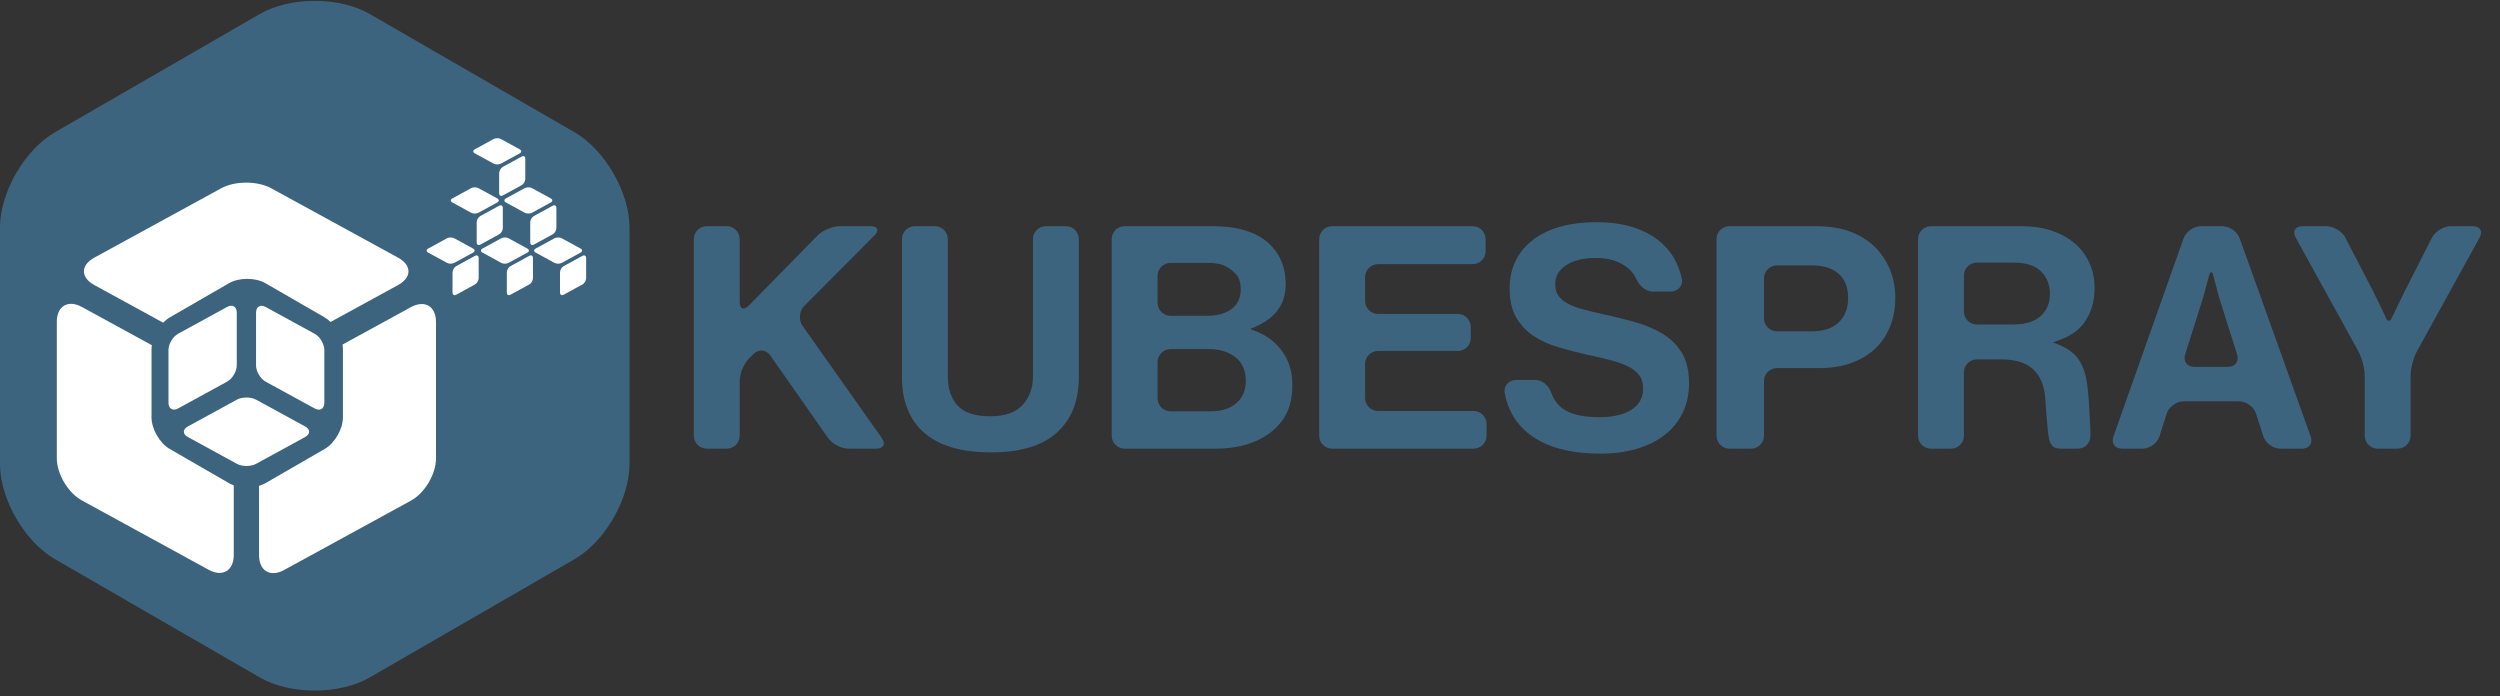 <svg width="700" height="195" xmlns="http://www.w3.org/2000/svg">
 <rect width="100%" height="100%" fill="#333333" stroke="none"/>
 <defs>
  <clipPath id="clipPath18" clipPathUnits="userSpaceOnUse">
   <path id="path16" d="m0,720l1280,0l0,-720l-1280,0l0,720z"/>
  </clipPath>
  <clipPath id="clipPath510" clipPathUnits="userSpaceOnUse">
   <path id="path508" d="m0,720l1280,0l0,-720l-1280,0l0,720z"/>
  </clipPath>
  <clipPath id="clipPath518" clipPathUnits="userSpaceOnUse">
   <path id="path516" d="m80.333,608.499l52.426,0l0,-23.87l-52.426,0l0,23.87z"/>
  </clipPath>
  <clipPath id="clipPath534" clipPathUnits="userSpaceOnUse">
   <path id="path532" d="m724.334,608.499l93.213,0l0,-23.87l-93.213,0l0,23.87z"/>
  </clipPath>
 </defs>
 <g>
  <title>background</title>
  <rect x="-1" y="-1" width="702" height="197" id="canvas_background" fill="none"/>
 </g>
 <g>
  <title>Layer 1</title>
  <g id="svg_3">
   <g id="g20" transform="matrix(1.333,0,0,-1.333,0,960) ">
    <path id="path22" d="m120.688,602.724l-43.031,-24.842c-6.374,-3.68 -16.707,-3.68 -23.082,0l-43.033,24.842c-6.375,3.68 -11.542,12.631 -11.542,19.992l0,49.688c0,7.358 5.167,16.312 11.542,19.992l43.033,24.843c6.375,3.682 16.708,3.682 23.082,0l43.031,-24.843c6.374,-3.68 11.541,-12.634 11.541,-19.992l0,-49.688c0,-7.361 -5.167,-16.312 -11.541,-19.992" fill-rule="nonzero" fill="#3d647f"/>
   </g>
   <g id="g28" transform="matrix(1.333,0,0,-1.333,0,960) ">
    <path id="path30" d="m99.738,687.969c1.045,-0.571 2.892,-1.581 3.936,-2.151c0.429,-0.235 1.126,-0.235 1.555,0l3.936,2.151c0.429,0.234 0.429,0.615 0,0.85l-3.936,2.152c-0.429,0.234 -1.126,0.234 -1.555,0l-3.936,-2.152c-0.431,-0.235 -0.431,-0.616 0,-0.85" fill-rule="nonzero" fill="#ffffff"/>
   </g>
   <g id="g32" transform="matrix(1.333,0,0,-1.333,0,960) ">
    <path id="path34" d="m104.85,683.819l0,-4.232c0,-0.49 0.348,-0.697 0.777,-0.461l3.936,2.152c0.43,0.235 0.777,0.822 0.777,1.312l0,4.232c0,0.489 -0.347,0.696 -0.777,0.461c-1.045,-0.571 -2.891,-1.58 -3.936,-2.152c-0.429,-0.234 -0.777,-0.822 -0.777,-1.312" fill-rule="nonzero" fill="#ffffff"/>
   </g>
   <g id="g36" transform="matrix(1.333,0,0,-1.333,0,960) ">
    <path id="path38" d="m106.268,677.651c1.045,-0.571 2.891,-1.581 3.936,-2.151c0.429,-0.235 1.127,-0.235 1.555,0l3.937,2.151c0.428,0.234 0.428,0.615 0,0.85l-3.937,2.152c-0.428,0.234 -1.126,0.234 -1.555,0l-3.936,-2.152c-0.43,-0.235 -0.43,-0.616 0,-0.85" fill-rule="nonzero" fill="#ffffff"/>
   </g>
   <g id="g40" transform="matrix(1.333,0,0,-1.333,0,960) ">
    <path id="path42" d="m111.38,673.501l0,-4.232c-0.001,-0.49 0.348,-0.697 0.778,-0.461l3.936,2.152c0.429,0.235 0.777,0.822 0.777,1.312l0,4.232c0,0.489 -0.348,0.696 -0.777,0.461c-1.045,-0.571 -2.891,-1.58 -3.936,-2.152c-0.43,-0.234 -0.778,-0.822 -0.778,-1.312" fill-rule="nonzero" fill="#ffffff"/>
   </g>
   <g id="g44" transform="matrix(1.333,0,0,-1.333,0,960) ">
    <path id="path46" d="m112.518,667.119c1.045,-0.571 2.891,-1.581 3.936,-2.151c0.429,-0.235 1.127,-0.235 1.555,0l3.937,2.151c0.428,0.234 0.428,0.615 0,0.85l-3.937,2.152c-0.428,0.234 -1.126,0.234 -1.555,0l-3.936,-2.152c-0.43,-0.235 -0.43,-0.616 0,-0.85" fill-rule="nonzero" fill="#ffffff"/>
   </g>
   <g id="g48" transform="matrix(1.333,0,0,-1.333,0,960) ">
    <path id="path50" d="m117.63,662.969l0,-4.232c-0.001,-0.49 0.348,-0.697 0.778,-0.461l3.936,2.152c0.429,0.235 0.777,0.822 0.777,1.312l0,4.232c0,0.489 -0.348,0.696 -0.777,0.461c-1.045,-0.571 -2.891,-1.58 -3.936,-2.152c-0.43,-0.234 -0.778,-0.822 -0.778,-1.312" fill-rule="nonzero" fill="#ffffff"/>
   </g>
   <g id="g52" transform="matrix(1.333,0,0,-1.333,0,960) ">
    <path id="path54" d="m101.344,667.119c1.045,-0.571 2.892,-1.581 3.936,-2.151c0.429,-0.235 1.127,-0.235 1.556,0l3.936,2.151c0.429,0.234 0.429,0.615 0,0.85l-3.936,2.152c-0.429,0.234 -1.127,0.234 -1.556,0l-3.936,-2.152c-0.43,-0.235 -0.43,-0.616 0,-0.85" fill-rule="nonzero" fill="#ffffff"/>
   </g>
   <g id="g56" transform="matrix(1.333,0,0,-1.333,0,960) ">
    <path id="path58" d="m106.458,662.969l0,-4.232c-0.001,-0.49 0.348,-0.697 0.777,-0.461l3.936,2.152c0.43,0.235 0.777,0.822 0.777,1.312l0,4.232c0,0.489 -0.347,0.696 -0.777,0.461c-1.045,-0.571 -2.891,-1.58 -3.936,-2.152c-0.429,-0.234 -0.777,-0.822 -0.777,-1.312" fill-rule="nonzero" fill="#ffffff"/>
   </g>
   <g id="g60" transform="matrix(1.333,0,0,-1.333,0,960) ">
    <path id="path62" d="m95.018,677.651c1.045,-0.571 2.892,-1.581 3.936,-2.151c0.429,-0.235 1.127,-0.235 1.556,0l3.936,2.151c0.429,0.234 0.429,0.615 0,0.85l-3.936,2.152c-0.429,0.234 -1.127,0.234 -1.556,0l-3.936,-2.152c-0.43,-0.235 -0.43,-0.616 0,-0.85" fill-rule="nonzero" fill="#ffffff"/>
   </g>
   <g id="g64" transform="matrix(1.333,0,0,-1.333,0,960) ">
    <path id="path66" d="m100.131,673.501l0,-4.232c-0.001,-0.49 0.348,-0.697 0.777,-0.461l3.936,2.152c0.43,0.235 0.777,0.822 0.777,1.312l0,4.232c0,0.489 -0.347,0.696 -0.777,0.461c-1.045,-0.571 -2.891,-1.58 -3.936,-2.152c-0.429,-0.234 -0.777,-0.822 -0.777,-1.312" fill-rule="nonzero" fill="#ffffff"/>
   </g>
   <g id="g68" transform="matrix(1.333,0,0,-1.333,0,960) ">
    <path id="path70" d="m89.942,667.119c1.045,-0.571 2.891,-1.581 3.936,-2.151c0.429,-0.235 1.127,-0.235 1.555,0l3.937,2.151c0.428,0.234 0.428,0.615 0,0.85l-3.937,2.152c-0.428,0.234 -1.126,0.234 -1.555,0l-3.936,-2.152c-0.43,-0.235 -0.43,-0.616 0,-0.85" fill-rule="nonzero" fill="#ffffff"/>
   </g>
   <g id="g72" transform="matrix(1.333,0,0,-1.333,0,960) ">
    <path id="path74" d="m95.054,662.969l0,-4.232c-0.001,-0.49 0.348,-0.697 0.778,-0.461l3.936,2.152c0.429,0.235 0.777,0.822 0.777,1.312l0,4.232c0,0.489 -0.348,0.696 -0.777,0.461c-1.045,-0.571 -2.891,-1.58 -3.936,-2.152c-0.43,-0.234 -0.778,-0.822 -0.778,-1.312" fill-rule="nonzero" fill="#ffffff"/>
   </g>
   <g id="g172" transform="matrix(1.333,0,0,-1.333,0,960) ">
    <path id="path174" d="m48.098,660.689c2.115,1.223 5.543,1.223 7.661,0l12.443,-7.183c0.431,-0.249 0.839,-0.585 1.226,-0.96l14.191,7.757c2.909,1.589 2.909,4.166 0,5.756l-26.639,14.565c-2.907,1.59 -7.622,1.59 -10.529,0l-26.641,-14.565c-2.907,-1.59 -2.907,-4.166 0.001,-5.755c3.812,-2.084 9.198,-5.028 14.463,-7.905c0.429,0.441 0.892,0.825 1.382,1.107l12.442,7.183z" fill-rule="nonzero" fill="#ffffff"/>
   </g>
   <g id="g176" transform="matrix(1.333,0,0,-1.333,0,960) ">
    <path id="path178" d="m86.317,655.665c-3.787,-2.071 -9.131,-4.993 -14.363,-7.854c0.051,-0.319 0.078,-0.633 0.078,-0.94l0,-14.368c0,-2.444 -1.713,-5.411 -3.83,-6.632l-12.443,-7.183c-0.403,-0.233 -0.864,-0.407 -1.343,-0.551l-0.001,-14.567c0,-3.313 2.357,-4.711 5.263,-3.121l26.64,14.57c2.907,1.589 5.265,5.565 5.265,8.878l0,28.646c0,3.314 -2.358,4.711 -5.266,3.122" fill-rule="nonzero" fill="#ffffff"/>
   </g>
   <g id="g180" transform="matrix(1.333,0,0,-1.333,0,960) ">
    <path id="path182" d="m35.656,625.871c-2.114,1.221 -3.827,4.188 -3.827,6.632l0,14.368c0,0.259 0.029,0.526 0.066,0.794c-5.338,2.918 -10.828,5.92 -14.695,8.035c-2.908,1.589 -5.266,0.192 -5.266,-3.122l0,-28.638c0,-3.314 2.358,-7.289 5.265,-8.879l26.64,-14.569c2.906,-1.59 5.263,-0.193 5.263,3.121l-0.002,14.627c-0.353,0.126 -0.694,0.27 -1.002,0.448l-12.442,7.183z" fill-rule="nonzero" fill="#ffffff"/>
   </g>
   <g id="g184" transform="matrix(1.333,0,0,-1.333,0,960) ">
    <path id="path186" d="m64.088,630.603c-2.338,1.278 -6.203,3.392 -8.982,4.91c-0.465,0.254 -0.908,0.496 -1.299,0.71c-1.123,0.613 -2.942,0.613 -4.065,0l-1.316,-0.72l-8.965,-4.9c-1.123,-0.613 -1.123,-1.607 0,-2.221l9.639,-5.27l0.642,-0.352c1.123,-0.614 2.942,-0.614 4.065,0l0.608,0.333l9.674,5.289c1.122,0.614 1.122,1.608 -0.001,2.221" fill-rule="nonzero" fill="#ffffff"/>
   </g>
   <g id="g188" transform="matrix(1.333,0,0,-1.333,0,960) ">
    <path id="path190" d="m47.702,640.016c1.121,0.614 2.031,2.148 2.031,3.427l0,1.273l0,9.785c0,1.278 -0.909,1.818 -2.031,1.204l-9.735,-5.324l-0.546,-0.299c-1.123,-0.613 -2.032,-2.148 -2.032,-3.427l0,-0.9l0,-10.156c0,-1.279 0.91,-1.819 2.032,-1.205c2.279,1.247 6.008,3.285 8.768,4.795c0.544,0.297 1.064,0.581 1.513,0.827" fill-rule="nonzero" fill="#ffffff"/>
   </g>
   <g id="g192" transform="matrix(1.333,0,0,-1.333,0,960) ">
    <path id="path194" d="m66.098,650.066l-0.604,0.33l-9.679,5.293c-1.121,0.613 -2.031,0.075 -2.031,-1.205l0.001,-9.753l0,-1.302c0,-1.279 0.911,-2.814 2.032,-3.428c0.452,-0.247 0.975,-0.533 1.523,-0.833c2.76,-1.508 6.481,-3.542 8.758,-4.788c1.121,-0.612 2.031,-0.074 2.031,1.206l0,10.133l0,0.92c0,1.279 -0.91,2.813 -2.031,3.427" fill-rule="nonzero" fill="#ffffff"/>
   </g>
   <g id="g392" transform="matrix(1.333,0,0,-1.333,0,960) ">
    <path id="path394" d="m148.46,672.666l4.193,0c1.5,0 2.723,-1.217 2.723,-2.723l0,-13.178c0,-1.506 0.852,-1.854 1.904,-0.78l14.459,14.738c1.049,1.074 3.124,1.943 4.629,1.943l6.516,0c1.504,0 1.861,-0.863 0.803,-1.93l-14.764,-14.83c-1.059,-1.067 -1.218,-2.926 -0.352,-4.154l16.662,-23.589c0.868,-1.228 0.352,-2.223 -1.153,-2.223l-5.85,0c-1.504,0 -3.422,1 -4.287,2.229l-12.158,17.366c-0.861,1.231 -2.425,1.369 -3.489,0.308l-0.994,-0.989c-1.064,-1.06 -1.926,-3.139 -1.926,-4.645l0,-11.545c0,-1.506 -1.223,-2.724 -2.723,-2.724l-4.193,0c-1.502,0 -2.723,1.218 -2.723,2.724l0,41.279c0,1.506 1.221,2.723 2.723,2.723" fill-rule="nonzero" fill="#3d647f"/>
   </g>
   <g id="g396" transform="matrix(1.333,0,0,-1.333,0,960) ">
    <path id="path398" d="m194.178,629.238c-3.145,2.724 -4.719,6.638 -4.719,11.733l0,28.973c0,1.505 1.221,2.723 2.723,2.723l4.191,0c1.502,0 2.723,-1.218 2.723,-2.723l0,-28.973c0,-2.441 0.673,-4.425 2.023,-5.946c1.354,-1.526 3.646,-2.287 6.88,-2.287c3.058,0 5.316,0.782 6.779,2.351c1.463,1.568 2.19,3.573 2.19,6.015l0,28.84c0,1.505 1.218,2.723 2.724,2.723l4.191,0c1.505,0 2.723,-1.218 2.723,-2.723l0,-28.973c0,-5.01 -1.54,-8.898 -4.619,-11.664c-3.078,-2.77 -7.676,-4.153 -13.788,-4.153c-6.203,0 -10.876,1.361 -14.021,4.084" fill-rule="nonzero" fill="#3d647f"/>
   </g>
   <g id="g400" transform="matrix(1.333,0,0,-1.333,0,960) ">
    <path id="path402" d="m245.873,633.78l8.374,0c2.346,0 4.175,0.58 5.481,1.733c1.305,1.155 1.959,2.692 1.959,4.606c0,2.224 -0.73,3.899 -2.193,5.033c-1.46,1.133 -3.3,1.699 -5.513,1.699l-8.108,0c-1.505,0 -2.723,-1.217 -2.723,-2.721l0,-7.627c0,-1.505 1.218,-2.723 2.723,-2.723m12.825,21.503c1.285,0.958 1.926,2.351 1.926,4.181c0,0.84 -0.142,1.59 -0.425,2.249c-0.503,1.171 -2.359,2.575 -3.782,2.939c-0.784,0.202 -1.662,0.303 -2.635,0.303l-7.909,0c-1.505,0 -2.723,-1.217 -2.723,-2.723l0,-5.664c0,-1.505 1.218,-2.723 2.723,-2.723l7.71,0c2.125,0 3.829,0.478 5.115,1.438m-22.462,17.383l18.543,0c2.566,0 4.816,-0.295 6.744,-0.882c1.925,-0.588 3.507,-1.428 4.749,-2.516c2.527,-2.223 3.79,-5.143 3.79,-8.757c0,-2.398 -0.675,-4.369 -2.027,-5.914c-0.81,-0.927 -1.784,-1.71 -2.92,-2.347c-1.313,-0.737 -2.497,-1.128 -2.497,-1.184c0,-0.053 1.197,-0.391 2.535,-1.08c1.521,-0.781 2.81,-1.848 3.878,-3.199c1.615,-2.051 2.428,-4.508 2.428,-7.386c0,-2.223 -0.346,-4.105 -1.033,-5.653c-0.682,-1.548 -1.74,-2.909 -3.157,-4.084c-1.373,-1.176 -3.079,-2.091 -5.116,-2.745c-2.037,-0.654 -4.319,-0.979 -6.845,-0.979l-19.072,0c-1.505,0 -2.722,1.218 -2.722,2.724l0,41.28c0,1.505 1.217,2.722 2.722,2.722" fill-rule="nonzero" fill="#3d647f"/>
   </g>
   <g id="g404" transform="matrix(1.333,0,0,-1.333,0,960) ">
    <path id="path406" d="m279.827,672.666l29.508,0c1.504,0 2.722,-1.217 2.722,-2.723l0,-2.526c0,-1.505 -1.218,-2.723 -2.722,-2.723l-19.871,0c-1.504,0 -2.723,-1.218 -2.723,-2.723l0,-5.012c0,-1.505 1.219,-2.724 2.723,-2.724l16.748,0c1.506,0 2.722,-1.217 2.722,-2.722l0,-2.33c0,-1.505 -1.216,-2.723 -2.722,-2.723l-16.748,0c-1.504,0 -2.723,-1.218 -2.723,-2.725l0,-7.163c0,-1.505 1.219,-2.723 2.723,-2.723l20.068,0c1.504,0 2.721,-1.218 2.721,-2.723l0,-2.462c0,-1.506 -1.217,-2.724 -2.721,-2.724l-29.705,0c-1.504,0 -2.723,1.218 -2.723,2.724l0,41.279c0,1.506 1.219,2.723 2.723,2.723" fill-rule="nonzero" fill="#3d647f"/>
   </g>
   <g id="g408" transform="matrix(1.333,0,0,-1.333,0,960) ">
    <path id="path410" d="m321.327,628.914c-2.852,2.169 -4.607,5.09 -5.266,8.764c-0.265,1.479 0.936,2.702 2.442,2.702l3.988,0c1.506,0 2.822,-1.234 3.33,-2.649c0.531,-1.483 1.352,-2.611 2.449,-3.392c1.684,-1.202 4.231,-1.798 7.641,-1.798c1.24,0 2.416,0.106 3.523,0.325c1.108,0.217 2.082,0.569 2.924,1.047c0.842,0.479 1.518,1.101 2.026,1.861c0.509,0.761 0.763,1.686 0.763,2.777c0,1.133 -0.275,2.069 -0.83,2.813c-0.552,0.739 -1.34,1.362 -2.359,1.862c-1.018,0.5 -2.248,0.935 -3.686,1.308c-1.439,0.368 -3.068,0.748 -4.882,1.142c-2.127,0.479 -4.178,1.013 -6.149,1.601c-1.971,0.587 -3.699,1.383 -5.184,2.386c-1.482,1.001 -2.679,2.287 -3.585,3.855c-0.911,1.569 -1.364,3.572 -1.364,6.012c0,2.308 0.453,4.335 1.364,6.08c0.906,1.741 2.169,3.201 3.787,4.377c1.617,1.177 3.529,2.058 5.748,2.648c2.213,0.588 4.652,0.88 7.308,0.88c5.362,0 9.668,-1.242 12.924,-3.726c2.609,-1.988 4.285,-4.706 5.029,-8.149c0.321,-1.472 -0.834,-2.697 -2.336,-2.697l-3.789,0c-1.505,0 -2.793,1.253 -3.42,2.619c-0.5,1.093 -1.242,1.984 -2.23,2.675c-1.682,1.176 -3.766,1.763 -6.244,1.763c-2.615,0 -4.695,-0.5 -6.248,-1.502c-1.551,-1.003 -2.324,-2.332 -2.324,-3.986c0,-0.96 0.211,-1.756 0.63,-2.386c0.42,-0.633 1.063,-1.189 1.928,-1.667c0.867,-0.478 1.936,-0.894 3.223,-1.242c1.285,-0.348 2.81,-0.718 4.586,-1.112c2.435,-0.521 4.726,-1.1 6.875,-1.73c2.15,-0.633 4.031,-1.471 5.648,-2.516c1.617,-1.046 2.891,-2.374 3.823,-3.986c0.929,-1.616 1.394,-3.684 1.394,-6.21c0,-2.352 -0.465,-4.453 -1.394,-6.308c-0.932,-1.851 -2.215,-3.399 -3.854,-4.638c-1.641,-1.239 -3.59,-2.192 -5.848,-2.845c-2.261,-0.649 -4.718,-0.979 -7.377,-0.979c-6.466,0 -11.463,1.34 -14.984,4.021" fill-rule="nonzero" fill="#3d647f"/>
   </g>
   <g id="g412" transform="matrix(1.333,0,0,-1.333,0,960) ">
    <path id="path414" d="m373.254,650.577l7.246,0c2.524,0 4.44,0.63 5.744,1.896c1.307,1.263 1.961,2.962 1.961,5.098c0,2.22 -0.666,3.92 -1.992,5.097c-1.33,1.176 -3.189,1.763 -5.58,1.763l-7.379,0c-1.504,0 -2.721,-1.217 -2.721,-2.723l0,-8.408c0,-1.505 1.217,-2.723 2.721,-2.723m-9.969,22.089l18.145,0c2.791,0 5.203,-0.382 7.238,-1.142c2.039,-0.764 3.768,-1.844 5.186,-3.237c1.328,-1.351 2.369,-2.919 3.125,-4.704c0.752,-1.787 1.13,-3.771 1.13,-5.948c0,-2.221 -0.367,-4.237 -1.101,-6.045c-0.731,-1.808 -1.77,-3.356 -3.121,-4.64c-1.354,-1.285 -3.012,-2.289 -4.983,-3.006c-1.972,-0.719 -4.199,-1.08 -6.679,-1.08l-8.971,0c-1.504,0 -2.721,-1.218 -2.721,-2.724l0,-11.476c0,-1.505 -1.218,-2.724 -2.724,-2.724l-4.524,0c-1.502,0 -2.722,1.219 -2.722,2.724l0,41.28c0,1.505 1.22,2.722 2.722,2.722" fill-rule="nonzero" fill="#3d647f"/>
   </g>
   <g id="g416" transform="matrix(1.333,0,0,-1.333,0,960) ">
    <path id="path418" d="m415.248,652.015l7.51,0c2.658,0 4.627,0.599 5.914,1.798c1.285,1.197 1.926,2.734 1.926,4.606c0,1.917 -0.62,3.497 -1.86,4.738c-1.24,1.242 -3.144,1.862 -5.713,1.862l-7.777,0c-1.504,0 -2.721,-1.218 -2.721,-2.723l0,-7.557c0,-1.505 1.217,-2.724 2.721,-2.724m-9.635,20.651l19.071,0c2.304,0 4.398,-0.316 6.281,-0.949c1.883,-0.63 3.488,-1.513 4.816,-2.645c1.328,-1.133 2.358,-2.495 3.09,-4.085c0.732,-1.59 1.098,-3.367 1.098,-5.326c0,-2.745 -0.688,-5.108 -2.061,-7.09c-0.955,-1.38 -2.316,-2.478 -4.086,-3.297c-1.361,-0.633 -2.558,-0.963 -2.558,-1.016c0,-0.053 1.201,-0.386 2.519,-1.109c0.996,-0.545 1.83,-1.223 2.498,-2.029c1.174,-1.416 1.912,-3.538 2.227,-6.373c0.174,-1.654 0.297,-3.19 0.363,-4.606c0.066,-1.414 0.141,-2.732 0.203,-3.826c0.029,-0.532 0.016,-0.967 0.016,-1.687c0,-1.641 -1.203,-2.688 -2.656,-2.688l-3.125,0c-1.504,0 -2.641,0.047 -3.012,2.72c-0.043,0.315 -0.092,0.649 -0.129,1.004c-0.111,1.005 -0.211,2.111 -0.303,3.334c-0.086,1.218 -0.174,2.462 -0.262,3.723c-0.222,2.574 -1.076,4.542 -2.56,5.914c-1.484,1.373 -3.732,2.058 -6.742,2.058l-5.053,0c-1.504,0 -2.721,-1.218 -2.721,-2.722l0,-13.307c0,-1.505 -1.218,-2.724 -2.724,-2.724l-4.19,0c-1.506,0 -2.724,1.219 -2.724,2.724l0,41.28c0,1.505 1.218,2.722 2.724,2.722" fill-rule="nonzero" fill="#3d647f"/>
   </g>
   <g id="g420" transform="matrix(1.333,0,0,-1.333,0,960) ">
    <path id="path422" d="m460.897,643.124l7.113,0c1.504,0 2.358,1.165 1.903,2.597l-3.432,10.868c-0.223,0.609 -0.434,1.33 -0.633,2.157c-0.197,0.827 -0.408,1.611 -0.629,2.353c-0.115,0.439 -0.226,0.886 -0.338,1.338c-0.183,0.742 -0.582,0.766 -0.814,0.02c-0.143,-0.459 -0.266,-0.911 -0.377,-1.358c-0.221,-0.742 -0.432,-1.526 -0.631,-2.353c-0.199,-0.827 -0.41,-1.548 -0.633,-2.157l-3.431,-10.868c-0.453,-1.432 0.398,-2.597 1.902,-2.597m1.396,29.542l4.524,0c1.5,0 3.133,-1.148 3.639,-2.563l14.906,-41.599c0.512,-1.415 -0.297,-2.564 -1.803,-2.564l-4.588,0c-1.5,0 -3.095,1.16 -3.554,2.59l-1.524,4.75c-0.461,1.43 -2.051,2.595 -3.557,2.595l-11.697,0c-1.502,0 -3.086,-1.165 -3.539,-2.601l-1.492,-4.738c-0.447,-1.436 -2.033,-2.596 -3.539,-2.596l-4.32,0c-1.504,0 -2.317,1.149 -1.815,2.564l14.727,41.597c0.504,1.417 2.131,2.565 3.632,2.565" fill-rule="nonzero" fill="#3d647f"/>
   </g>
   <g id="g424" transform="matrix(1.333,0,0,-1.333,0,960) ">
    <path id="path426" d="m495.397,646.362l-13.184,23.919c-0.722,1.319 -0.095,2.385 1.411,2.385l5.052,0c1.504,0 3.283,-1.081 3.975,-2.416l5.926,-11.437c0.353,-0.743 0.715,-1.495 1.095,-2.256c0.375,-0.763 0.719,-1.47 1.028,-2.124c0.176,-0.386 0.343,-0.763 0.506,-1.138c0.277,-0.634 0.808,-0.668 1.132,-0.033c0.198,0.386 0.377,0.774 0.559,1.171c0.307,0.654 0.648,1.361 1.027,2.124c0.377,0.761 0.743,1.513 1.098,2.256l5.809,11.425c0.683,1.341 2.453,2.428 3.955,2.428l4.656,0c1.506,0 2.133,-1.066 1.41,-2.385l-13.189,-23.919c-0.723,-1.316 -1.313,-3.605 -1.313,-5.11l0,-12.588c0,-1.506 -1.221,-2.724 -2.724,-2.724l-4.188,0c-1.504,0 -2.723,1.218 -2.723,2.724l0,12.588c0,1.505 -0.588,3.794 -1.318,5.11" fill-rule="nonzero" fill="#3d647f"/>
   </g>
  </g>
 </g>
</svg>
